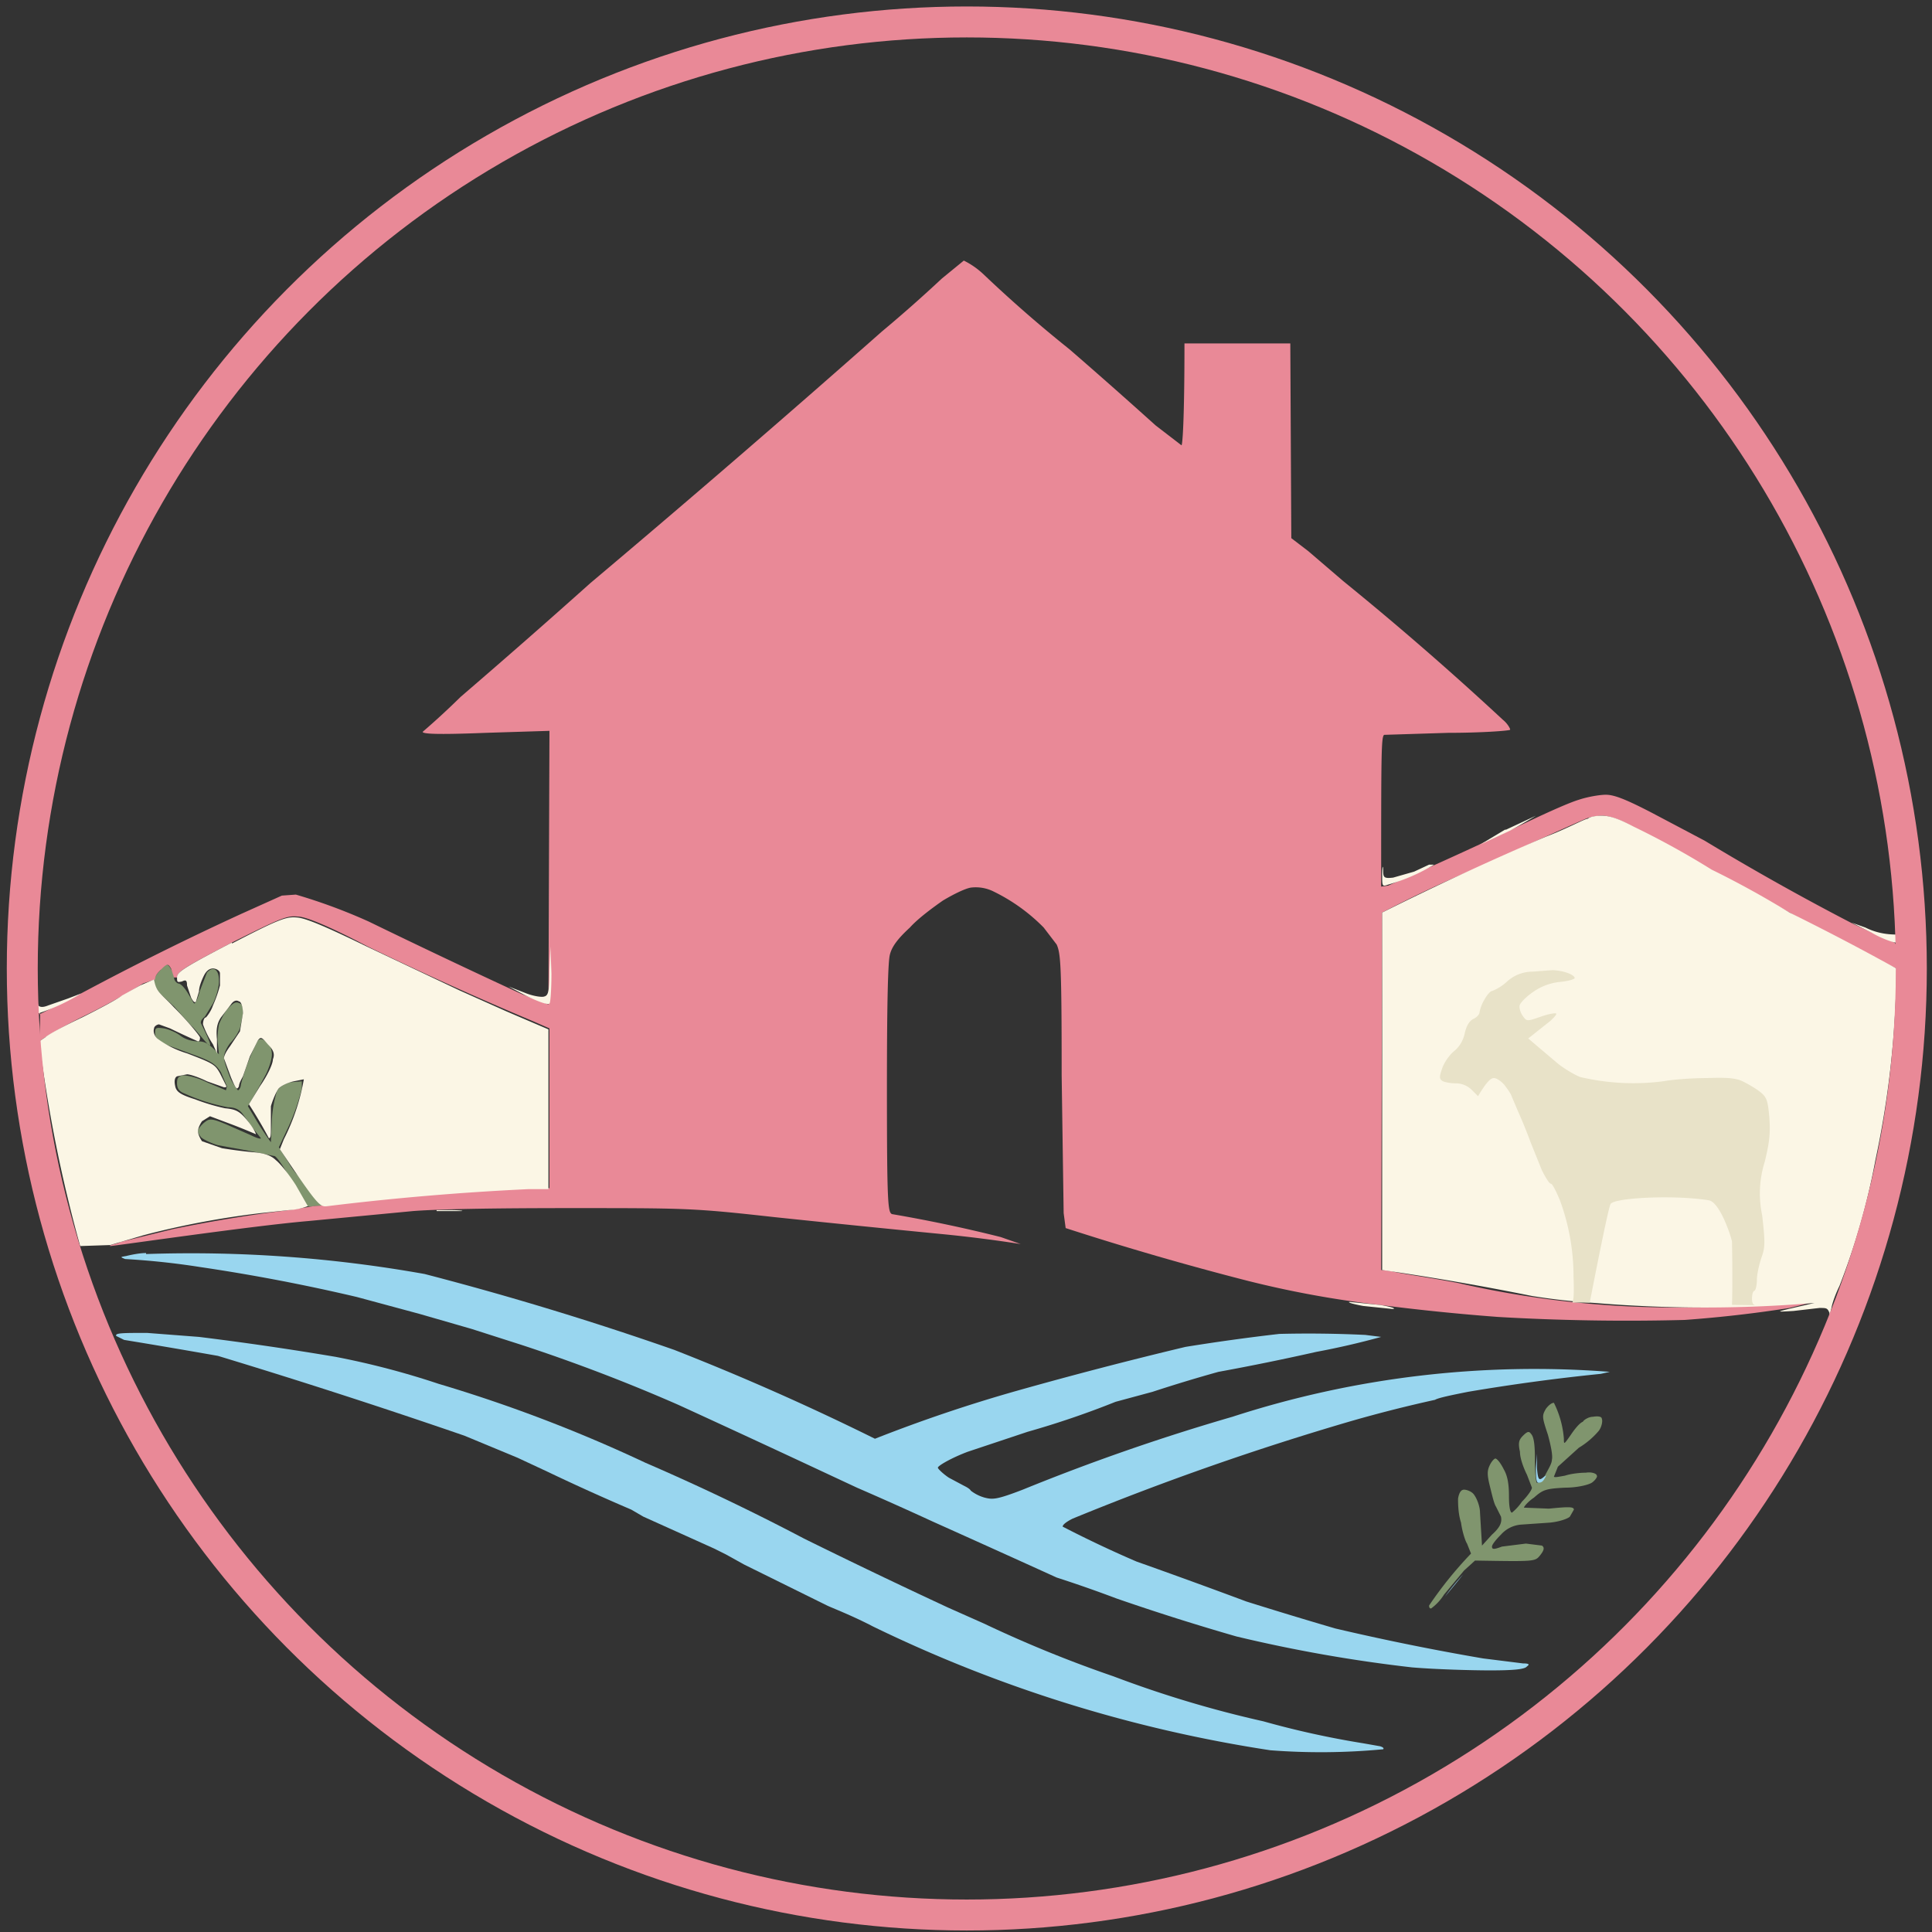 <svg xmlns="http://www.w3.org/2000/svg" viewBox="0 0 512 512"><rect x="0" y="0" width="512" height="512" fill="#333333" stroke="none"/><g transform="matrix(2.646 0 0 2.646 -32.2 -56.1)"><path fill="#80956e" fill-rule="evenodd" d="M28.3 118.3c-.4.4-.7.8-.7 1.2 0 .4.4 1 .7 1.3l1.3 1.2 1.7 1.9c.9.8 3.2 4.2 1-.2-.1-.3.3-.6.4-.7l.8-1.3c.3-.6.6-1.6.6-2.2 0-.6-.1-1-.4-1.2-.3-.1-.5 0-.8.3l-.7 1.8c-.2.7-.4 1.3-.6 1.3l-.6-1c-.3-.5-.7-1-1-1a.7.7 0 0 1-.4-.6c0-.3-.2-.7-.4-1-.3-.4-.4-.4-1 .2zm6.8 3.8c-.4.4-.8 1.2-1 1.7-.1.5-.2 1.4-.1 2l.1 1c-1-1.1-1.4-1.3-2.1-1.3-.6 0-1.3-.2-1.8-.6-.4-.3-1.1-.6-1.6-.7-.8-.1-.9-.1-.9.5 0 .5.3.8 1.3 1.2l3 1.1c1.3.5 1.8.8 2.3 1.6l.6 1.4-.1.4-1.9-.8c-1-.5-2-.7-2.4-.7-.5.1-.6.3-.6.8s.2.8.7 1a19.1 19.1 0 0 0 4.4 1.4c.8 0 1.2.3 1.5.7l1 1.4.8 1c0 .1-.4 0-1-.3l-2.5-1.1c-1.2-.5-1.6-.6-2-.3a3 3 0 0 0-.7.7c-.2.3-.1.5.2.9.2.2 1 .6 1.7.8l3.3.6 2.4.5c.2.1 1.2 1.4 1.6 2.6 1.1 3 2 2.4 2.4 2.4.2 0 3 .1-1-2.4a7 7 0 0 1-1.6-1.9l-1-1.6.8-1.7a20.9 20.9 0 0 0 1.5-4.2v-.7l-1.2.1c-.6.2-1.1.5-1.3.9a12 12 0 0 0-.5 2.8l-.1 2.3a30 30 0 0 1-1.7-2.6l-.6-1a80 80 0 0 0 1.8-3.2c.3-.6.6-1.5.6-2s-.2-1-.5-1.2c-.5-.4-.6-.4-.9-.2a21.4 21.4 0 0 0-1.7 4.4c0 .3-.2.6-.3.6 0 0-.5-.6-.8-1.3-.3-.8-.6-1.6-.6-2 0-.4.3-1 .6-1.4.4-.4.8-1 1-1.5l.3-1.4c0-.5 0-1-.3-1.1-.4-.2-.6-.1-1.1.4z" class="s0"/><path fill="#e98997" fill-rule="evenodd" d="m43.6 142-2.5.4a141.9 141.9 0 0 0-11.6 1.9l-5.3 1.3c0 .1-1.2.3-1 .4.4 0 14-2 19.8-2.5l10.5-1c2.5-.2 8-.3 15.8-.3 11.7 0 12.3 0 20.4.9a2257.3 2257.3 0 0 0 16.8 1.7 140.2 140.2 0 0 1 7.9 1l-2-.7a143.9 143.9 0 0 0-10.9-2.3c-.4-.2-.5-1-.5-12.6 0-8.4.1-12.7.3-13.4.2-.8.8-1.6 2-2.7.8-.9 2.3-2 3.3-2.7 1-.6 2.2-1.2 2.8-1.3a4 4 0 0 1 2.3.4 18.2 18.2 0 0 1 5 3.6l1.3 1.7c.4.9.5 2 .5 13.1l.2 13.8.2 1.5a303.4 303.4 0 0 0 18.3 5.3 101.7 101.7 0 0 0 13.2 2.4 224.4 224.4 0 0 0 11.8 1.2 222 222 0 0 0 18.7.3 125.8 125.8 0 0 0 10.5-1.2 80.4 80.4 0 0 0 3.8-1h-1.7a97.3 97.3 0 0 1-35.3-1.5c-3.1-.6-6.2-1-6.7-1.2l-1-.1.1-35.8a119 119 0 0 1 10.8-5 313.4 313.4 0 0 1 9.6-4.4c.5-.2 1.2-.3 1.7-.3.6 0 1.8.4 3 1.1a567.3 567.3 0 0 0 11.7 6.4l4 2.2a130.8 130.8 0 0 0 10.7 5.6c0-.3.2-2.4-.2-2.6l-4-1.8a256 256 0 0 1-15-8.4l-5.3-2.8c-2.7-1.4-3.8-1.8-4.6-1.8-.6 0-1.8.2-2.7.5-1 .3-3.2 1.3-5.1 2.2a478.3 478.3 0 0 1-14 6.4l-.7.1c0-13.3 0-15 .3-15.2l6.4-.2c3.3 0 6-.2 6.2-.3.1 0-.2-.6-.7-1a318.4 318.4 0 0 0-16-13.9l-3.5-3-1.7-1.3-.1-19.5h-10.6c0 7.8-.2 10.2-.3 10.2l-2.6-2a597.1 597.1 0 0 0-8.6-7.6 132.4 132.4 0 0 1-8.6-7.5 8.1 8.1 0 0 0-2-1.4l-2.2 1.8a141.8 141.8 0 0 1-6 5.3 1611.8 1611.8 0 0 1-29.2 25.2 867.9 867.9 0 0 1-13 11.4 76.6 76.6 0 0 1-3.8 3.5c0 .2 1.3.3 6.3.1l6.4-.2a129522.3 129522.3 0 0 0-.1 27.4l-2.6-1a851.1 851.1 0 0 1-15.4-7.3 56 56 0 0 0-7.3-2.7l-1.4.1-4 1.8a292 292 0 0 0-16.3 8.1l-4 2c.2-1.2 0 2.7 0 2.7 1-.7 2.6-1.6 4.2-2.4a66.8 66.8 0 0 0 6.2-3.4l1.2-.4c0-.4.3-.7.6-1 .6-.6.7-.6 1-.1l.3.9h.3c0-.6.9-1.1 5.5-3.5 5-2.5 5.5-2.7 6.6-2.6.8 0 3.2 1 7 3a344 344 0 0 0 16.6 7.5l1.6.7v16a72.6 72.6 0 0 0-8.6.4 209.3 209.3 0 0 0-13.6 1.3" class="s1"/><path fill="#99d6ef" fill-rule="evenodd" d="m23.8 155 .8.4A731.1 731.1 0 0 1 34 157a693.8 693.8 0 0 1 24.7 8l5.3 2.2 3 1.4a221.7 221.7 0 0 0 8.4 3.8l1.2.7 7.1 3.2 1.2.6 1.8 1L95 182c.4.2 2.5 1 4.6 2.1a138.7 138.7 0 0 0 39.8 12.4 66.2 66.2 0 0 0 11.3-.1c.1-.1 0-.2-.3-.3l-1.7-.3a89.3 89.3 0 0 1-10-2.2 110.7 110.7 0 0 1-15-4.5 124.2 124.2 0 0 1-13-5.3l-3.6-1.6a680.3 680.3 0 0 1-14.4-6.9 230.8 230.8 0 0 0-15.9-7.6 147 147 0 0 0-20.7-7.9 80.9 80.9 0 0 0-10.3-2.7 308.8 308.8 0 0 0-13.7-2l-5.2-.4c-2.1 0-3 0-3.1.2z" class="s2"/><path fill="#fbf6e5" fill-rule="evenodd" d="M166.4 102.7c-184.2-82.9-184.2-82.9 0 0zm-3.5 1.6-2.5 1.5 3-1.4a69.2 69.2 0 0 0 2.6-1.5l-3 1.4zm8.3-1.1c-.3 0-2.1 1-4.2 1.8a305.4 305.4 0 0 0-15.2 7l-1.2.6v35.8a271.6 271.6 0 0 1 15 2.6 63.9 63.9 0 0 0 6.3.7 133 133 0 0 0 22 0l-2.6.6c-1.2.3-1.2.3.5.2l2.6-.3c.7 0 .8 0 1 .5 0 .4 0 .3.2-.5.1-.6.5-1.6.8-2.2a69 69 0 0 0 3.6-12.6 94.5 94.5 0 0 0 2.1-19.2 252.7 252.7 0 0 0-10.7-5.6 93.8 93.8 0 0 0-7.8-4.3 83.7 83.7 0 0 0-7.8-4.3c-1.5-.8-2.4-1.1-3.2-1.1-.6 0-1.2.1-1.4.3zm-20.6 5.6c0 1.2 0 1.2.6 1a18.6 18.6 0 0 0 4.6-2h-.5l-1.5.7-2.1.6c-.9.1-1 0-1-.7 0-.6-.1-.5-.1.4zm51.5 4.1v1.9c-1.3 0-2.3-.3-3.1-.7l-1.4-.5 2 1c1 .6 2.2 1 2.4 1 .3 0 .4-.5.4-2.3 0-1.2 0-2.2-.2-2.2v1.8zm-166.7 2.7c-4.6 2.4-5.4 2.9-5.5 3.4 0 .6 0 .6.5.5.4-.2.5-.1.5.4l.4 1.2c.2.4.4.6.5.4l.3-1c0-.5.3-1.2.5-1.6.2-.4.5-.7.9-.7.3 0 .7.2.7.5v1.2a13 13 0 0 1-.7 2c-.2.6-.6 1.1-.7 1.2-.2 0-.3.4-.3.7a9 9 0 0 0 1 2l.4.9v-1.4c-.1-1 0-1.6.4-2.2l1-1.3c.2-.3.5-.5.8-.3.2 0 .4.5.4 1.2l-.3 1.8-1 1.5c-.3.4-.6.9-.6 1.2l.7 1.9c.5 1.2.6 1.3.8.9 0-.3.3-.8.4-1l.7-2 .8-1.6c.3-.4.4-.3 1 .4.6.6.7 1 .5 1.5 0 .5-.6 1.7-1.3 2.7l-1.1 1.8a45.1 45.1 0 0 1 2 3.4c.2 0 .2-.4.2-1V132c.2-.7.6-1.6.8-1.8.3-.3 1-.6 1.5-.7l1-.2a21.3 21.3 0 0 1-2 6l-.4 1c3.9 5.8 4 5.8 4.8 5.7a268.9 268.9 0 0 1 20.1-1.7h2v-16l-4.2-1.8-4.7-2.1-9.3-4.4c-3.9-1.9-6-2.8-6.9-2.9-1.1-.1-1.6 0-6.6 2.6zm31.8 2.8c0 2-.1 2.5-.5 2.6-.2.1-1 0-1.8-.3l-1.8-.7 1.7.9c1.2.6 2.3 1 2.4.8.1 0 .2-1.4.2-3l-.1-2.7zm-41 1.5-1.8 1c-.5.4-2.4 1.4-4 2.2-1.7.8-3.4 1.7-3.7 2l-.6.4a141.5 141.5 0 0 0 4.1 20.5l3-.1 3.4-1a86.2 86.2 0 0 1 11.7-2.2l2.8-.3a6 6 0 0 0 1.9-.4l-1.2-2.1c-.7-1.1-1.6-2.2-2-2.5-.4-.4-1-.7-2.3-.8a44 44 0 0 1-3.1-.4l-2-.7c-.2-.3-.4-.7-.4-1 0-.3.2-.7.4-1l.8-.5 1.6.6a59.5 59.5 0 0 1 3 1.2c0-.1-.3-.7-.8-1.3-.8-1-1.2-1.2-2.3-1.3a20 20 0 0 1-3-.9c-1.6-.5-1.9-.8-2-1.4-.1-.5 0-.8.2-.9l1-.2c.3 0 1.2.3 2 .7l1.7.6c.2 0 .3 0 .2-.2l-.6-1.2c-.5-.9-.7-1-3.3-2a9.7 9.7 0 0 1-3-1.5c-.3-.3-.4-.7-.3-1 0-.2.3-.4.5-.4l1.1.4a75.2 75.2 0 0 0 2.8 1.3c.2 0 .2-.3.2-.4 0-.1-1.1-1.5-2.6-3-1.3-1.4-1.8-1.5-2-2.8l-1.4.6zm-7.2 1.3-2 .7c-.5.2-.8.2-1 0 0-.3-.2-.1-.2.2 0 .4.1.6.2.6a19.9 19.9 0 0 0 4.3-2l-1.3.5zm42.2 21H64h-2.8zm-5.3.3h2.3c.6 0 .2-.1-1-.1h-1.3zm92.8 9.5 2.9.3c.5 0 0-.2-1.2-.4l-3-.3c-.4 0 .2.2 1.3.4zm18 1.6zm11.9 0h2.5-2.5z" class="s3"/><path fill="#80956e" fill-rule="evenodd" d="M167 162.3c-.4.7-.4.8.2 2.6.3 1.1.5 2.1.4 2.5 0 .4-.4 1-.7 1.6-.3.4-.6.8-.8.7-.1 0-.2-1.1-.2-2.3 0-1.5-.1-2.3-.4-2.6-.2-.3-.4-.2-.8.2s-.5.7-.3 1.6c0 .7.4 1.7.7 2.3l.5 1.3c0 .2-.4.8-1 1.4a5 5 0 0 1-1 1.1c-.2 0-.3-.7-.3-1.6 0-1.1-.1-2-.5-2.7-.3-.6-.6-1-.8-1.1-.1-.1-.4.2-.6.6-.3.6-.3 1 0 2.2.2.8.4 1.7.6 2l.5 1c.1.5 0 1-.9 1.8l-1 1.1-.2-3.3c0-.6-.3-1.4-.6-1.8-.2-.3-.7-.5-1-.5-.3 0-.5.3-.6.9 0 .4 0 1.5.3 2.4.1.8.4 1.8.6 2.1l.4 1a39.1 39.1 0 0 0-4.2 5.2c0 .1 0 .3.2.3a5 5 0 0 0 1.3-1.4l2-2.4 1.1-1c6 .1 6 .1 6.5-.5.4-.5.5-.8.2-1l-1.6-.2-2.4.3c-.8.3-1 .3-1 0 0-.2.4-.7.9-1.2a3 3 0 0 1 2-1l2.9-.2c1-.1 1.8-.4 2-.6l.4-.7c0-.3-.5-.3-2.5-.1l-2.5-.1c0-.1.4-.6 1-1 .9-.8 1.2-.9 3.1-1 1.3 0 2.4-.3 2.7-.5.3-.2.6-.6.5-.7 0-.2-.5-.4-1.1-.3-.6 0-1.5.1-2.1.3-.6.1-1 .2-1.1.1l.4-1 2.1-1.9a8 8 0 0 0 2-1.7c.3-.4.4-1 .3-1.2 0-.2-.3-.3-.9-.2-.4 0-.9.3-1 .5-.3.1-.8.7-1.2 1.3-.7 1-.7 1-.7.4a9.7 9.7 0 0 0-1-3.6c-.2 0-.5.2-.8.6z" class="s0"/><path fill="#99d6ef" fill-rule="evenodd" d="M26.8 146.7c-.7 0-1.6.2-2 .3-.6.1-.6.1-.1.3a76.2 76.2 0 0 1 7.5.8 189 189 0 0 1 15.7 3l6.3 1.7 5.2 1.5 5 1.6a174.8 174.8 0 0 1 15.7 6 2107 2107 0 0 1 14.9 6.9l3 1.4a384.9 384.9 0 0 1 7.6 3.4 2837.7 2837.7 0 0 1 12.4 5.6 131.9 131.9 0 0 1 6 2.1 237.2 237.2 0 0 0 12 3.8 146.3 146.3 0 0 0 17.6 3.1c2.4.2 6 .3 7.8.3 2.3 0 3.5-.1 3.7-.4.3-.2.2-.3-.4-.3l-4-.5a247 247 0 0 1-14.8-3 461.7 461.7 0 0 1-8.9-2.7 704.6 704.6 0 0 0-11-4 114.4 114.4 0 0 1-7.4-3.5c0-.2.4-.5 1-.8a280.3 280.3 0 0 1 28-9.8 135.8 135.8 0 0 1 8.3-2.1c.3-.2 1.8-.5 3.3-.8a199 199 0 0 1 13.3-1.8l.9-.2a98 98 0 0 0-37.8 4.5 212.3 212.3 0 0 0-21 7.3c-2.6 1-3 1-3.8.8a4 4 0 0 1-1.4-.7c-.1-.2-.5-.4-.7-.5l-1.5-.8c-.6-.4-1.1-.9-1.1-1 0-.2 1.4-1 3-1.6l6-2a88.6 88.6 0 0 0 8.8-3l3.7-1a151.4 151.4 0 0 1 6.6-2 246.2 246.2 0 0 0 9.8-2 78 78 0 0 0 6.5-1.5l-1.6-.2a119 119 0 0 0-8.6-.1 205.9 205.9 0 0 0-9.4 1.3 430.6 430.6 0 0 0-16.9 4.4 150.9 150.9 0 0 0-14.2 4.8 254 254 0 0 0-20.1-8.9 316 316 0 0 0-25-7.6 133 133 0 0 0-27.9-2zM166 168.2c0 .7 0 1.4.2 1.5.2 0 .4 0 .6-.3.3-.5.3-.5-.1-.2s-.5.2-.6-1v-1.4zm-7.3 10.7a25.3 25.3 0 0 0-1.8 2.2 127 127 0 0 0 1.8-2.2z" class="s2"/><ellipse cx="109" cy="118.2" fill="none" stroke="#e98997" stroke-width="3.1" rx="94.6" ry="94.8"/></g><path fill="#e8e2c8" d="M406.1 257.5a10 10 0 0 0-6.8 2.7 12.8 12.8 0 0 1-3.8 2.4c-.5 0-1.4 1-2.1 2.3a10 10 0 0 0-1.3 3.3c0 .6-.7 1.4-1.6 1.8-1 .5-1.8 1.6-2.3 3.7-.4 2-1.4 3.7-2.9 4.9-1.2 1-2.6 3-3.1 4.5-.8 2.3-.8 2.8.1 3.4.6.3 2.1.6 3.5.6a6 6 0 0 1 4.2 1.7l1.7 1.7c2.3-3.9 3.4-4.8 4.2-4.8.8 0 2.2 1 3 2.1.9 1.2 1.6 2.3 1.6 2.5l2 4.7c1.1 2.4 2.5 6 3.2 7.9l2.9 7.2c1 2 2 3.6 2.4 3.6.4 0 1.4 2 2.4 4.4a58.4 58.4 0 0 1 3.6 20.3c.2 4.3 0 6.8-.4 6.8h4.7s4.7-24.4 5.5-26.1c.8-1.7 17-2.5 26.1-1 3 .6 6 10 6.1 11 .2 11.7 0 16.7 0 16.7l6.3.1c-.7 0-1-.6-1-1.7 0-1 .2-2 .6-2.1.4-.2.7-1.5.7-3 0-1.4.6-4 1.2-5.8 1-2.8 1-4 .2-11.2a28 28 0 0 1 .7-14.3c1.2-5 1.5-7.4 1.2-11.6-.4-4.6-.7-5.4-2.4-6.8-1-.8-3-2-4.4-2.7-1.9-1-4.2-1.2-9.8-1-4 0-9 .4-11.2.8a61.2 61.2 0 0 1-22.4-1.1c-1.7-.7-4.3-2.3-5.8-3.5l-5.2-4.4-2.7-2.3 5.8-4.6c1-.9 1.8-1.8 1.6-2-.2-.2-2 .1-4 .8-3.7 1.3-3.8 1.3-4.8-.1-.6-.8-1-2-.9-2.8.2-.8 1.8-2.4 3.7-3.7a15 15 0 0 1 7.2-2.6c2-.2 3.7-.7 3.7-1 0-.5-1-1.1-2.3-1.5-1.2-.4-2.9-.6-3.6-.6l-5.3.4z" class="s0"/></svg>